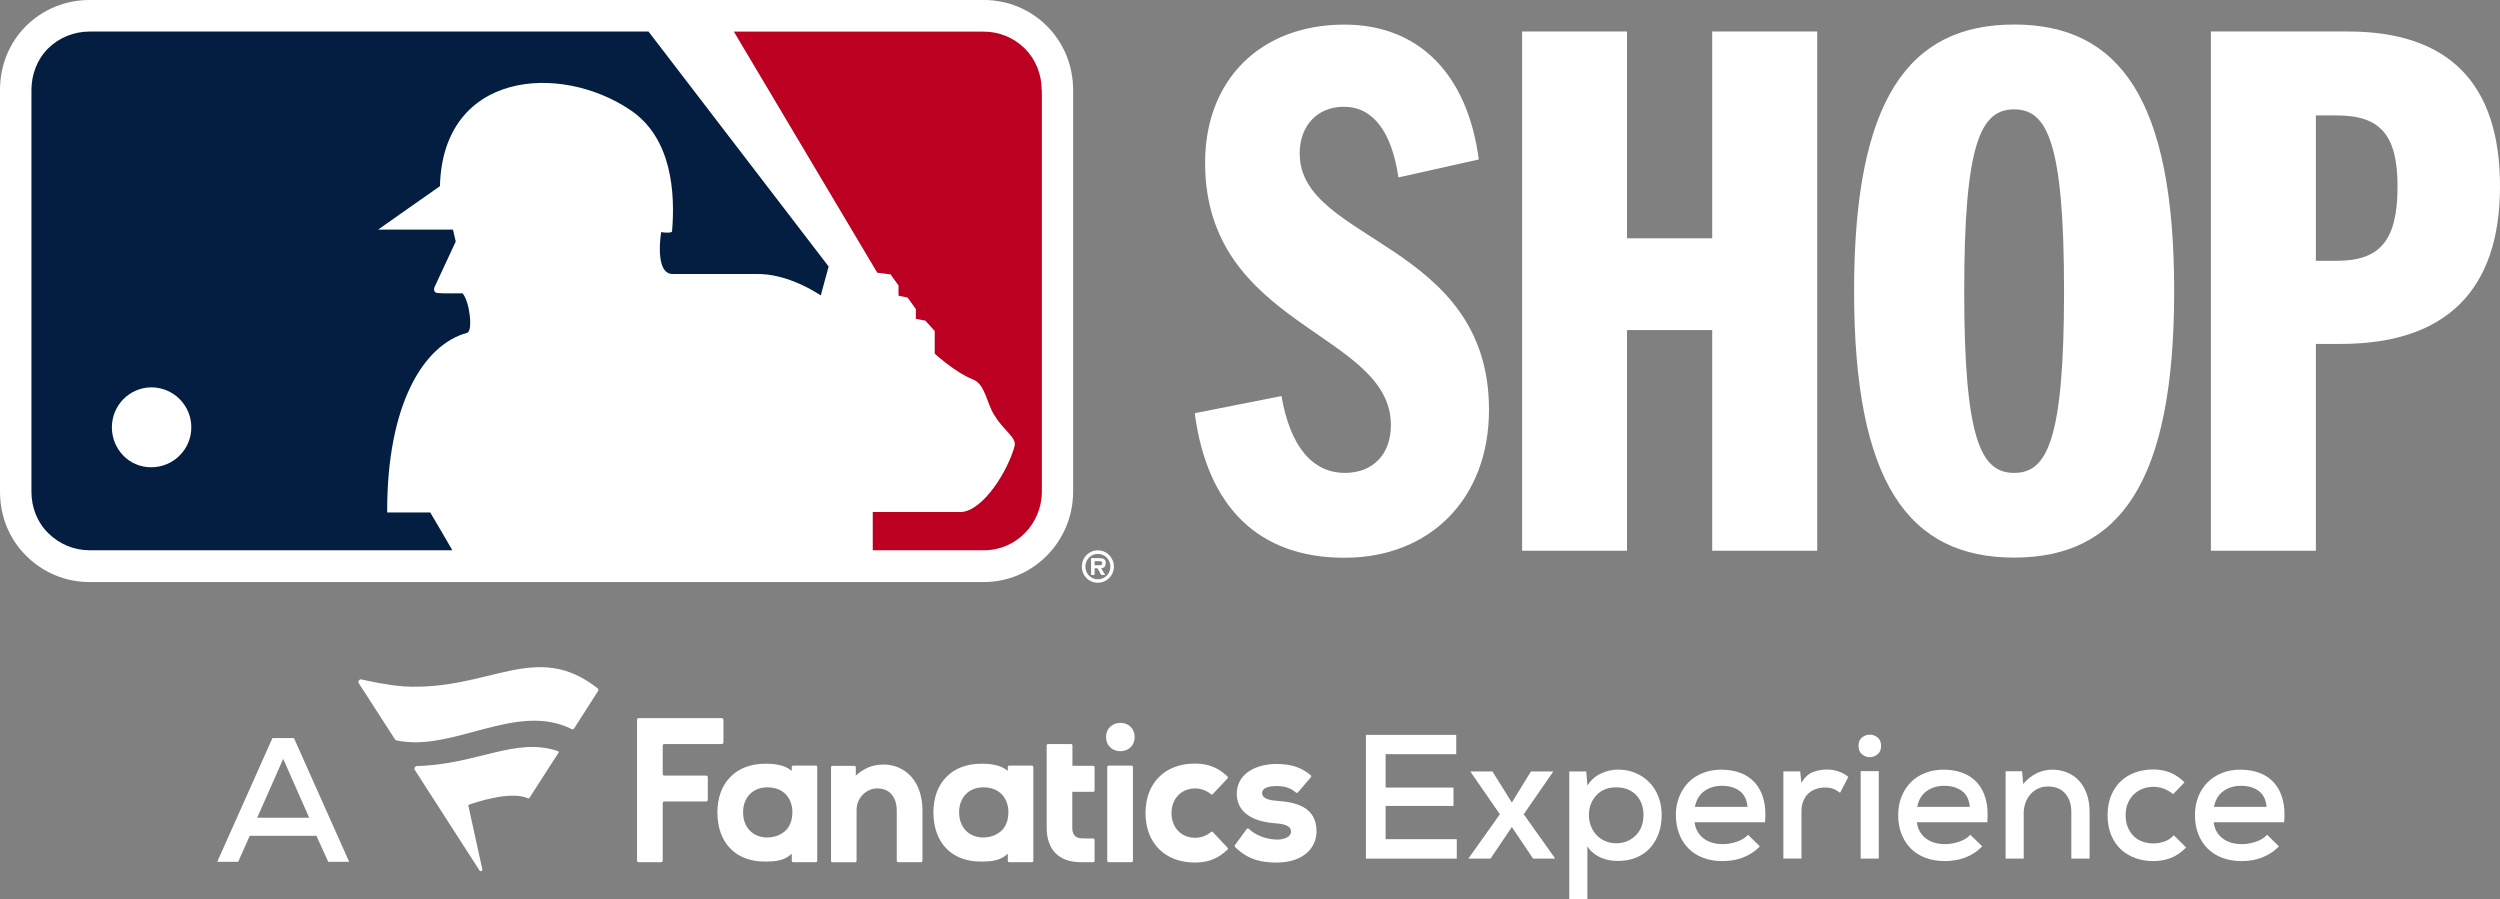 <svg width="228" height="82" viewBox="0 0 228 82" fill="none" xmlns="http://www.w3.org/2000/svg">
<rect x="0" y="0" width="228" height="82" fill="#808080" stroke="none"/>
<path d="M80.532 69.723C82.686 69.723 84.127 71.397 84.127 73.888V78.51C84.127 78.574 84.071 78.63 84.008 78.63H81.903C81.84 78.63 81.784 78.574 81.784 78.51V73.902C81.784 72.931 81.315 71.904 80.007 71.904H79.965C78.965 71.925 78.119 72.811 78.119 73.853V78.517C78.119 78.581 78.063 78.637 78 78.637H75.909C75.846 78.637 75.79 78.581 75.79 78.517V69.969C75.79 69.906 75.846 69.85 75.909 69.85H77.93C77.993 69.85 78.049 69.906 78.049 69.969V70.729C78.839 70.04 79.616 69.73 80.532 69.73M112.619 77.082C112.584 77.131 112.591 77.195 112.633 77.237C113.878 78.496 115.241 78.665 116.423 78.665C118.081 78.665 119.326 78.025 119.836 76.913C119.99 76.576 120.067 76.203 120.067 75.816C120.067 73.564 118.137 73.149 116.451 73.037C115.108 72.952 115.108 72.474 115.108 72.319C115.108 71.749 116.018 71.686 116.409 71.686C117.165 71.686 117.724 71.869 118.2 72.284C118.249 72.326 118.326 72.326 118.368 72.27L119.556 70.877C119.598 70.828 119.591 70.75 119.542 70.708C118.675 69.976 117.745 69.674 116.374 69.674C115.507 69.674 114.654 69.885 114.031 70.265C113.227 70.75 112.794 71.482 112.794 72.389C112.794 73.958 114.038 74.915 116.297 75.084C117.577 75.154 117.738 75.534 117.738 75.851C117.738 76.322 117.123 76.569 116.507 76.569H116.451C115.465 76.547 114.514 76.182 113.885 75.584C113.836 75.534 113.752 75.541 113.71 75.598L112.619 77.082ZM91.456 75.64C91.813 75.225 91.966 74.662 91.966 74.057C91.966 72.952 91.295 71.805 89.687 71.805C88.358 71.805 87.47 72.72 87.47 74.085C87.47 75.45 88.358 76.379 89.687 76.379C90.365 76.379 91.057 76.097 91.456 75.633M91.911 69.941C91.911 69.878 91.966 69.821 92.029 69.821H94.121C94.183 69.821 94.239 69.878 94.239 69.941V78.51C94.239 78.574 94.183 78.63 94.121 78.63H92.029C91.966 78.63 91.911 78.574 91.911 78.51V77.863C91.176 78.546 90.316 78.56 89.554 78.574H89.421C88.169 78.574 87.106 78.18 86.351 77.427C85.553 76.639 85.127 75.478 85.127 74.078C85.127 71.39 86.833 69.653 89.47 69.653H89.512C90.344 69.653 91.204 69.737 91.911 70.3V69.934V69.941ZM65.978 67.704V65.642C65.978 65.558 65.908 65.495 65.831 65.495H58.243C58.159 65.495 58.096 65.565 58.096 65.642V78.482C58.096 78.567 58.166 78.63 58.243 78.63H60.292C60.376 78.63 60.439 78.56 60.439 78.482V73.241C60.439 73.156 60.502 73.093 60.586 73.093H64.404C64.488 73.093 64.551 73.023 64.551 72.945V70.884C64.551 70.799 64.481 70.736 64.404 70.736H60.586C60.502 70.736 60.439 70.666 60.439 70.588V68.006C60.439 67.922 60.502 67.858 60.586 67.858H65.824C65.908 67.858 65.971 67.788 65.971 67.711M110.605 75.886C110.563 75.837 110.493 75.837 110.444 75.879C110.031 76.217 109.514 76.407 109.01 76.407C107.73 76.407 106.842 75.478 106.842 74.155C106.842 72.833 107.737 71.904 109.01 71.904C109.514 71.904 110.031 72.094 110.444 72.432C110.493 72.474 110.563 72.467 110.605 72.424L111.954 70.989C112.003 70.94 111.996 70.863 111.954 70.82C111.087 69.997 110.185 69.638 108.975 69.638C106.241 69.638 104.471 71.411 104.471 74.148C104.471 76.885 106.241 78.665 108.975 78.665C110.185 78.665 111.08 78.313 111.954 77.483C112.003 77.434 112.003 77.356 111.954 77.314L110.605 75.879V75.886ZM99.709 78.63C99.771 78.63 99.827 78.574 99.827 78.51V76.59C99.827 76.526 99.771 76.47 99.709 76.47C99.492 76.47 98.813 76.47 98.673 76.463C98.065 76.435 97.792 76.132 97.792 75.485V72.213H99.709C99.771 72.213 99.827 72.157 99.827 72.094V69.962C99.827 69.899 99.771 69.843 99.709 69.843H97.806V67.978C97.806 67.915 97.75 67.858 97.687 67.858H95.575C95.512 67.858 95.456 67.915 95.456 67.978V75.485C95.456 77.483 96.575 78.63 98.534 78.63H99.709ZM71.755 75.64C72.112 75.225 72.265 74.662 72.265 74.057C72.265 72.952 71.594 71.805 69.986 71.805C68.657 71.805 67.769 72.72 67.769 74.085C67.769 75.45 68.657 76.379 69.986 76.379C70.664 76.379 71.363 76.097 71.755 75.633M72.209 69.941C72.209 69.878 72.265 69.821 72.328 69.821H74.412C74.475 69.821 74.531 69.878 74.531 69.941V78.51C74.531 78.574 74.475 78.63 74.412 78.63H72.328C72.265 78.63 72.209 78.574 72.209 78.51V77.863C71.475 78.546 70.615 78.56 69.853 78.574H69.72C68.468 78.574 67.405 78.18 66.65 77.427C65.845 76.639 65.426 75.478 65.426 74.078C65.426 71.39 67.132 69.653 69.769 69.653H69.811C70.643 69.653 71.503 69.737 72.209 70.3V69.934V69.941ZM101.1 78.63H103.205C103.268 78.63 103.324 78.574 103.324 78.51V69.941C103.324 69.878 103.268 69.821 103.205 69.821H101.1C101.037 69.821 100.981 69.878 100.981 69.941V78.51C100.981 78.574 101.037 78.63 101.1 78.63ZM103.478 67.218C103.478 65.495 100.876 65.495 100.876 67.218C100.876 68.942 103.478 68.942 103.478 67.218Z" fill="white"/>
<path d="M54.544 63.018L52.361 66.43C52.319 66.501 52.222 66.536 52.152 66.501C47.109 63.947 41.291 68.639 36.15 67.521C36.101 67.514 36.059 67.486 36.031 67.443C36.031 67.443 33.548 63.595 32.723 62.314C32.618 62.153 32.751 61.927 32.961 61.963C33.409 62.068 35.339 62.497 36.843 62.603C44.633 63.025 48.858 58.325 54.508 62.779C54.578 62.835 54.599 62.934 54.55 63.011M48.172 72.805C48.214 72.826 48.263 72.805 48.284 72.769L50.942 68.639C50.977 68.59 50.942 68.527 50.886 68.506C47.06 67.176 43.48 69.73 38.017 69.864C37.878 69.864 37.731 70.032 37.829 70.215L43.724 79.376C43.808 79.531 44.011 79.432 43.99 79.291L42.717 73.494C42.703 73.445 42.738 73.395 42.787 73.381C43.249 73.213 46.585 72.073 48.165 72.811" fill="white"/>
<path d="M132.858 78.306H124.571V67.021H132.809V68.78H126.368V71.826H132.558V73.501H126.368V76.533H132.858V78.306Z" fill="white"/>
<path d="M139.621 70.356H141.628V70.405L138.964 74.261L141.803 78.257V78.306H139.817L137.88 75.422L135.936 78.306H133.949V78.257L136.789 74.261L134.124 70.405V70.356H136.11L137.88 73.191L139.621 70.356Z" fill="white"/>
<path d="M143.118 82V70.356H144.671L144.769 71.644C145.076 71.158 145.482 70.799 145.985 70.553C146.489 70.314 147.014 70.187 147.559 70.187C148.147 70.187 148.685 70.293 149.175 70.504C149.664 70.715 150.091 71.003 150.44 71.369C150.79 71.735 151.063 72.171 151.259 72.685C151.454 73.198 151.545 73.747 151.545 74.338C151.545 74.929 151.454 75.513 151.266 76.027C151.077 76.54 150.811 76.977 150.475 77.35C150.133 77.722 149.713 78.011 149.217 78.215C148.72 78.419 148.167 78.517 147.559 78.517C147.314 78.517 147.062 78.496 146.797 78.454C146.531 78.412 146.279 78.335 146.027 78.229C145.776 78.123 145.538 77.983 145.321 77.807C145.104 77.638 144.915 77.427 144.769 77.181V82H143.118ZM147.398 76.906C147.762 76.906 148.098 76.843 148.398 76.716C148.699 76.59 148.965 76.407 149.189 76.182C149.412 75.956 149.587 75.689 149.706 75.373C149.825 75.063 149.888 74.718 149.888 74.338C149.888 73.585 149.664 72.973 149.217 72.509C148.769 72.045 148.16 71.805 147.391 71.805C147.007 71.805 146.664 71.869 146.356 71.995C146.055 72.122 145.79 72.305 145.58 72.537C145.363 72.769 145.202 73.037 145.083 73.346C144.964 73.649 144.908 73.979 144.908 74.338C144.908 74.697 144.971 75.028 145.09 75.337C145.216 75.647 145.384 75.921 145.601 76.153C145.818 76.386 146.083 76.569 146.384 76.702C146.692 76.836 147.021 76.906 147.384 76.906" fill="white"/>
<path d="M154.546 74.986C154.623 75.598 154.881 76.083 155.336 76.442C155.791 76.801 156.385 76.984 157.126 76.984C157.532 76.984 157.952 76.913 158.392 76.766C158.833 76.618 159.175 76.407 159.42 76.132L160.497 77.181C160.294 77.406 160.057 77.603 159.791 77.779C159.525 77.948 159.245 78.095 158.952 78.208C158.658 78.32 158.35 78.405 158.029 78.454C157.707 78.51 157.399 78.531 157.098 78.531C156.448 78.531 155.86 78.433 155.336 78.236C154.811 78.039 154.364 77.757 154 77.392C153.63 77.026 153.35 76.583 153.147 76.062C152.944 75.541 152.839 74.964 152.839 74.331C152.839 73.733 152.937 73.17 153.147 72.664C153.35 72.15 153.637 71.714 153.993 71.348C154.35 70.982 154.79 70.701 155.301 70.497C155.805 70.293 156.371 70.194 156.993 70.194C157.616 70.194 158.21 70.293 158.735 70.49C159.252 70.687 159.693 70.989 160.05 71.383C160.406 71.784 160.672 72.277 160.833 72.882C161.001 73.487 161.043 74.191 160.973 74.993H154.56L154.546 74.986ZM159.371 73.585C159.315 72.938 159.085 72.46 158.665 72.143C158.245 71.826 157.707 71.665 157.028 71.665C156.42 71.665 155.888 71.826 155.441 72.143C154.993 72.46 154.707 72.938 154.574 73.585H159.371Z" fill="white"/>
<path d="M164.176 70.356L164.288 71.404C164.575 70.898 164.931 70.567 165.344 70.412C165.764 70.258 166.183 70.18 166.61 70.18C166.994 70.18 167.358 70.243 167.708 70.363C168.057 70.49 168.337 70.652 168.568 70.856L167.813 72.305C167.61 72.143 167.4 72.023 167.197 71.939C166.987 71.862 166.729 71.82 166.421 71.82C166.134 71.82 165.861 71.869 165.603 71.96C165.344 72.052 165.12 72.185 164.931 72.361C164.735 72.537 164.582 72.762 164.47 73.037C164.351 73.311 164.295 73.635 164.295 73.993V78.299H162.644V70.349H164.183L164.176 70.356Z" fill="white"/>
<path d="M169.498 68.02C169.498 67.675 169.603 67.422 169.82 67.253C170.03 67.085 170.267 67 170.526 67C170.785 67 171.016 67.085 171.233 67.253C171.449 67.422 171.554 67.675 171.554 68.02C171.554 68.365 171.449 68.625 171.233 68.794C171.016 68.963 170.785 69.055 170.526 69.055C170.267 69.055 170.037 68.97 169.82 68.794C169.603 68.625 169.498 68.365 169.498 68.02ZM171.344 78.306H169.694V70.328H171.344V78.306Z" fill="white"/>
<path d="M174.82 74.986C174.897 75.598 175.156 76.083 175.611 76.442C176.065 76.801 176.66 76.984 177.401 76.984C177.807 76.984 178.226 76.913 178.667 76.766C179.107 76.618 179.45 76.407 179.695 76.132L180.772 77.181C180.569 77.406 180.331 77.603 180.066 77.779C179.8 77.948 179.52 78.095 179.226 78.208C178.933 78.32 178.625 78.405 178.303 78.454C177.981 78.51 177.674 78.531 177.373 78.531C176.723 78.531 176.135 78.433 175.611 78.236C175.086 78.039 174.638 77.757 174.275 77.392C173.904 77.026 173.624 76.583 173.415 76.062C173.212 75.541 173.114 74.964 173.114 74.331C173.114 73.733 173.212 73.17 173.415 72.664C173.617 72.15 173.904 71.714 174.261 71.348C174.617 70.982 175.058 70.701 175.569 70.497C176.072 70.293 176.639 70.194 177.261 70.194C177.884 70.194 178.478 70.293 179.002 70.49C179.52 70.687 179.961 70.989 180.317 71.383C180.674 71.784 180.94 72.277 181.101 72.882C181.268 73.487 181.31 74.191 181.24 74.993H174.827L174.82 74.986ZM179.646 73.585C179.59 72.938 179.359 72.46 178.94 72.143C178.52 71.826 177.981 71.665 177.303 71.665C176.695 71.665 176.163 71.826 175.715 72.143C175.268 72.46 174.981 72.938 174.848 73.585H179.646Z" fill="white"/>
<path d="M188.906 78.306V74.05C188.906 73.36 188.724 72.805 188.353 72.375C187.982 71.946 187.458 71.728 186.772 71.728C186.444 71.728 186.136 71.791 185.87 71.918C185.598 72.045 185.367 72.221 185.171 72.446C184.975 72.664 184.828 72.924 184.723 73.22C184.618 73.515 184.562 73.825 184.562 74.148V78.306H182.912V70.342H184.416L184.513 71.503C185.262 70.63 186.15 70.194 187.171 70.194C187.654 70.194 188.094 70.279 188.507 70.448C188.92 70.616 189.276 70.856 189.584 71.179C189.892 71.503 190.129 71.904 190.304 72.382C190.479 72.861 190.57 73.409 190.57 74.036V78.306H188.906Z" fill="white"/>
<path d="M199.375 77.293C198.927 77.743 198.459 78.067 197.969 78.25C197.48 78.44 196.955 78.531 196.375 78.531C195.794 78.531 195.27 78.447 194.766 78.264C194.256 78.088 193.815 77.821 193.437 77.476C193.06 77.124 192.759 76.688 192.542 76.168C192.325 75.647 192.213 75.042 192.213 74.352C192.213 73.663 192.325 73.058 192.542 72.537C192.759 72.016 193.06 71.58 193.437 71.228C193.815 70.877 194.256 70.616 194.759 70.441C195.263 70.265 195.801 70.173 196.375 70.173C196.92 70.173 197.424 70.265 197.892 70.448C198.361 70.63 198.802 70.933 199.228 71.348L198.186 72.432C197.927 72.206 197.648 72.038 197.326 71.925C197.011 71.812 196.696 71.756 196.389 71.756C196.032 71.756 195.703 71.82 195.396 71.939C195.088 72.066 194.815 72.235 194.584 72.467C194.354 72.692 194.179 72.966 194.046 73.283C193.92 73.6 193.857 73.958 193.857 74.352C193.857 74.774 193.927 75.14 194.06 75.457C194.193 75.773 194.375 76.041 194.605 76.266C194.836 76.484 195.102 76.653 195.41 76.758C195.717 76.864 196.039 76.92 196.382 76.92C196.724 76.92 197.06 76.864 197.382 76.751C197.711 76.639 197.997 76.449 198.256 76.182L199.375 77.293Z" fill="white"/>
<path d="M201.886 74.986C201.963 75.598 202.221 76.083 202.676 76.442C203.131 76.801 203.725 76.984 204.466 76.984C204.872 76.984 205.292 76.913 205.732 76.766C206.173 76.618 206.516 76.407 206.76 76.132L207.837 77.181C207.634 77.406 207.397 77.603 207.131 77.779C206.865 77.948 206.585 78.095 206.292 78.208C205.998 78.32 205.69 78.405 205.369 78.454C205.047 78.51 204.739 78.531 204.438 78.531C203.788 78.531 203.201 78.433 202.676 78.236C202.151 78.039 201.704 77.757 201.34 77.392C200.97 77.026 200.683 76.583 200.48 76.062C200.277 75.541 200.179 74.964 200.179 74.331C200.179 73.733 200.284 73.17 200.48 72.664C200.683 72.15 200.97 71.714 201.333 71.348C201.697 70.982 202.13 70.701 202.641 70.497C203.145 70.293 203.711 70.194 204.333 70.194C204.956 70.194 205.55 70.293 206.075 70.49C206.592 70.687 207.033 70.989 207.39 71.383C207.746 71.784 208.012 72.277 208.173 72.882C208.341 73.487 208.383 74.191 208.313 74.993H201.9L201.886 74.986ZM206.711 73.585C206.655 72.938 206.425 72.46 206.005 72.143C205.592 71.826 205.047 71.665 204.368 71.665C203.76 71.665 203.228 71.826 202.781 72.143C202.333 72.46 202.047 72.938 201.914 73.585H206.711Z" fill="white"/>
<path d="M28.856 76.224H22.778L21.722 78.595H19.813L24.848 67.31H26.807L31.842 78.595H29.933L28.856 76.224ZM25.828 69.209L23.457 74.577H28.198L25.828 69.209Z" fill="white"/>
<path d="M89.722 0H8.162C5.98 0 3.93 0.844 2.378 2.364C0.839 3.905 0 5.98 0 8.218V44.838C0 47.075 0.839 49.151 2.371 50.67C3.923 52.225 5.98 53.084 8.162 53.084H89.722C94.212 53.084 97.869 49.39 97.869 44.838V8.218C97.869 5.994 97.023 3.919 95.484 2.378C93.939 0.844 91.897 0 89.728 0" fill="white"/>
<path d="M95.002 8.218C95.002 6.796 94.463 5.424 93.463 4.425C92.456 3.426 91.113 2.885 89.728 2.885H66.929L80.007 24.871L81.217 25.026L81.945 26.032V26.968L82.77 27.136L83.525 28.185V29.085L84.385 29.24L85.246 30.183V32.251C85.246 32.251 87.092 33.954 88.728 34.601C89.882 35.051 90.008 36.895 90.708 37.894C91.575 39.336 92.771 39.913 92.519 40.722C91.931 42.882 89.736 46.519 87.693 46.695H79.595V50.185H89.736C92.659 50.185 95.016 47.786 95.016 44.824V8.218H95.002Z" fill="#BC0022"/>
<path d="M39.234 46.737H35.311C35.276 36.888 38.619 31.435 42.591 30.359C43.137 30.26 42.871 27.566 42.186 26.749C42.186 26.749 40.262 26.777 39.857 26.721C39.353 26.581 39.703 26.025 39.703 26.025L41.563 22.029L41.312 20.938H34.486L40.123 16.977C40.388 6.515 51.047 5.699 57.474 10.026C61.292 12.573 61.586 17.61 61.292 21.093C61.243 21.318 60.299 21.17 60.299 21.17C60.299 21.17 59.649 24.991 61.348 24.991H68.846C71.909 24.871 74.853 26.946 74.853 26.946L75.573 24.308L59.145 2.878H8.162C6.749 2.878 5.399 3.419 4.385 4.418C3.385 5.417 2.867 6.796 2.867 8.211V44.831C2.867 46.266 3.385 47.617 4.385 48.609C5.406 49.629 6.756 50.185 8.162 50.185H41.255C40.444 48.785 39.521 47.195 39.234 46.73" fill="#041E42"/>
<path d="M10.204 38.97C10.204 36.979 11.791 35.347 13.798 35.326C15.819 35.326 17.448 36.965 17.448 38.97C17.448 40.975 15.819 42.614 13.798 42.614C11.791 42.628 10.204 40.982 10.204 38.97Z" fill="white"/>
<path d="M100.848 51.374C100.848 50.966 100.604 50.903 100.254 50.903H99.506V52.436H99.827V51.824H100.086L100.436 52.436H100.792L100.429 51.824C100.687 51.81 100.834 51.655 100.834 51.374M100.254 51.55H99.827V51.177H100.184C100.338 51.177 100.527 51.177 100.527 51.346C100.527 51.515 100.436 51.55 100.254 51.55Z" fill="white"/>
<path d="M100.121 50.192C99.31 50.192 98.666 50.846 98.666 51.676C98.666 52.506 99.31 53.147 100.121 53.147C100.932 53.147 101.589 52.485 101.589 51.676C101.589 50.867 100.939 50.192 100.121 50.192ZM100.121 52.83C99.499 52.83 98.988 52.338 98.988 51.676C98.988 51.015 99.499 50.516 100.121 50.516C100.743 50.516 101.268 51.008 101.268 51.676C101.268 52.345 100.75 52.83 100.121 52.83Z" fill="white"/>
<path d="M118.528 14.015C118.528 11.44 120.158 9.737 122.564 9.737C125.214 9.737 126.928 12.01 127.536 16.182L134.866 14.543C133.844 6.775 129.404 2.244 122.613 2.244C114.969 2.244 109.905 7.261 109.905 14.845C109.905 29.887 126.851 30.253 126.851 38.773C126.851 41.44 125.2 43.128 122.662 43.128C119.647 43.128 117.654 40.652 116.871 36.121L108.961 37.683C110.094 46.287 114.829 50.867 122.613 50.867C130.397 50.867 135.796 45.499 135.796 37.373C135.796 22.064 118.535 22.092 118.535 14.029" fill="white"/>
<path d="M156.154 21.733H148.384V2.871H138.817V50.227H148.384V30.105H156.154V50.227H165.729V2.871H156.154V21.733Z" fill="white"/>
<path d="M183.688 2.237C174.086 2.237 169.092 9.055 169.092 26.545C169.092 44.036 174.086 50.853 183.688 50.853C193.29 50.853 198.284 44.036 198.284 26.545C198.284 9.055 193.29 2.237 183.688 2.237ZM183.688 43.128C180.709 43.128 179.135 40.223 179.135 26.552C179.135 12.882 180.702 9.976 183.688 9.976C186.675 9.976 188.241 12.882 188.241 26.552C188.241 40.223 186.675 43.128 183.688 43.128Z" fill="white"/>
<path d="M214.111 2.871H201.634V50.227H211.208V31.365H213.481C223.069 31.365 228 26.468 228 16.998C228 7.528 223.258 2.871 214.111 2.871ZM213.09 23.787H211.208V10.525H213.09C217.076 10.525 218.656 12.291 218.656 16.998C218.656 21.937 217.069 23.787 213.09 23.787Z" fill="white"/>
</svg>
